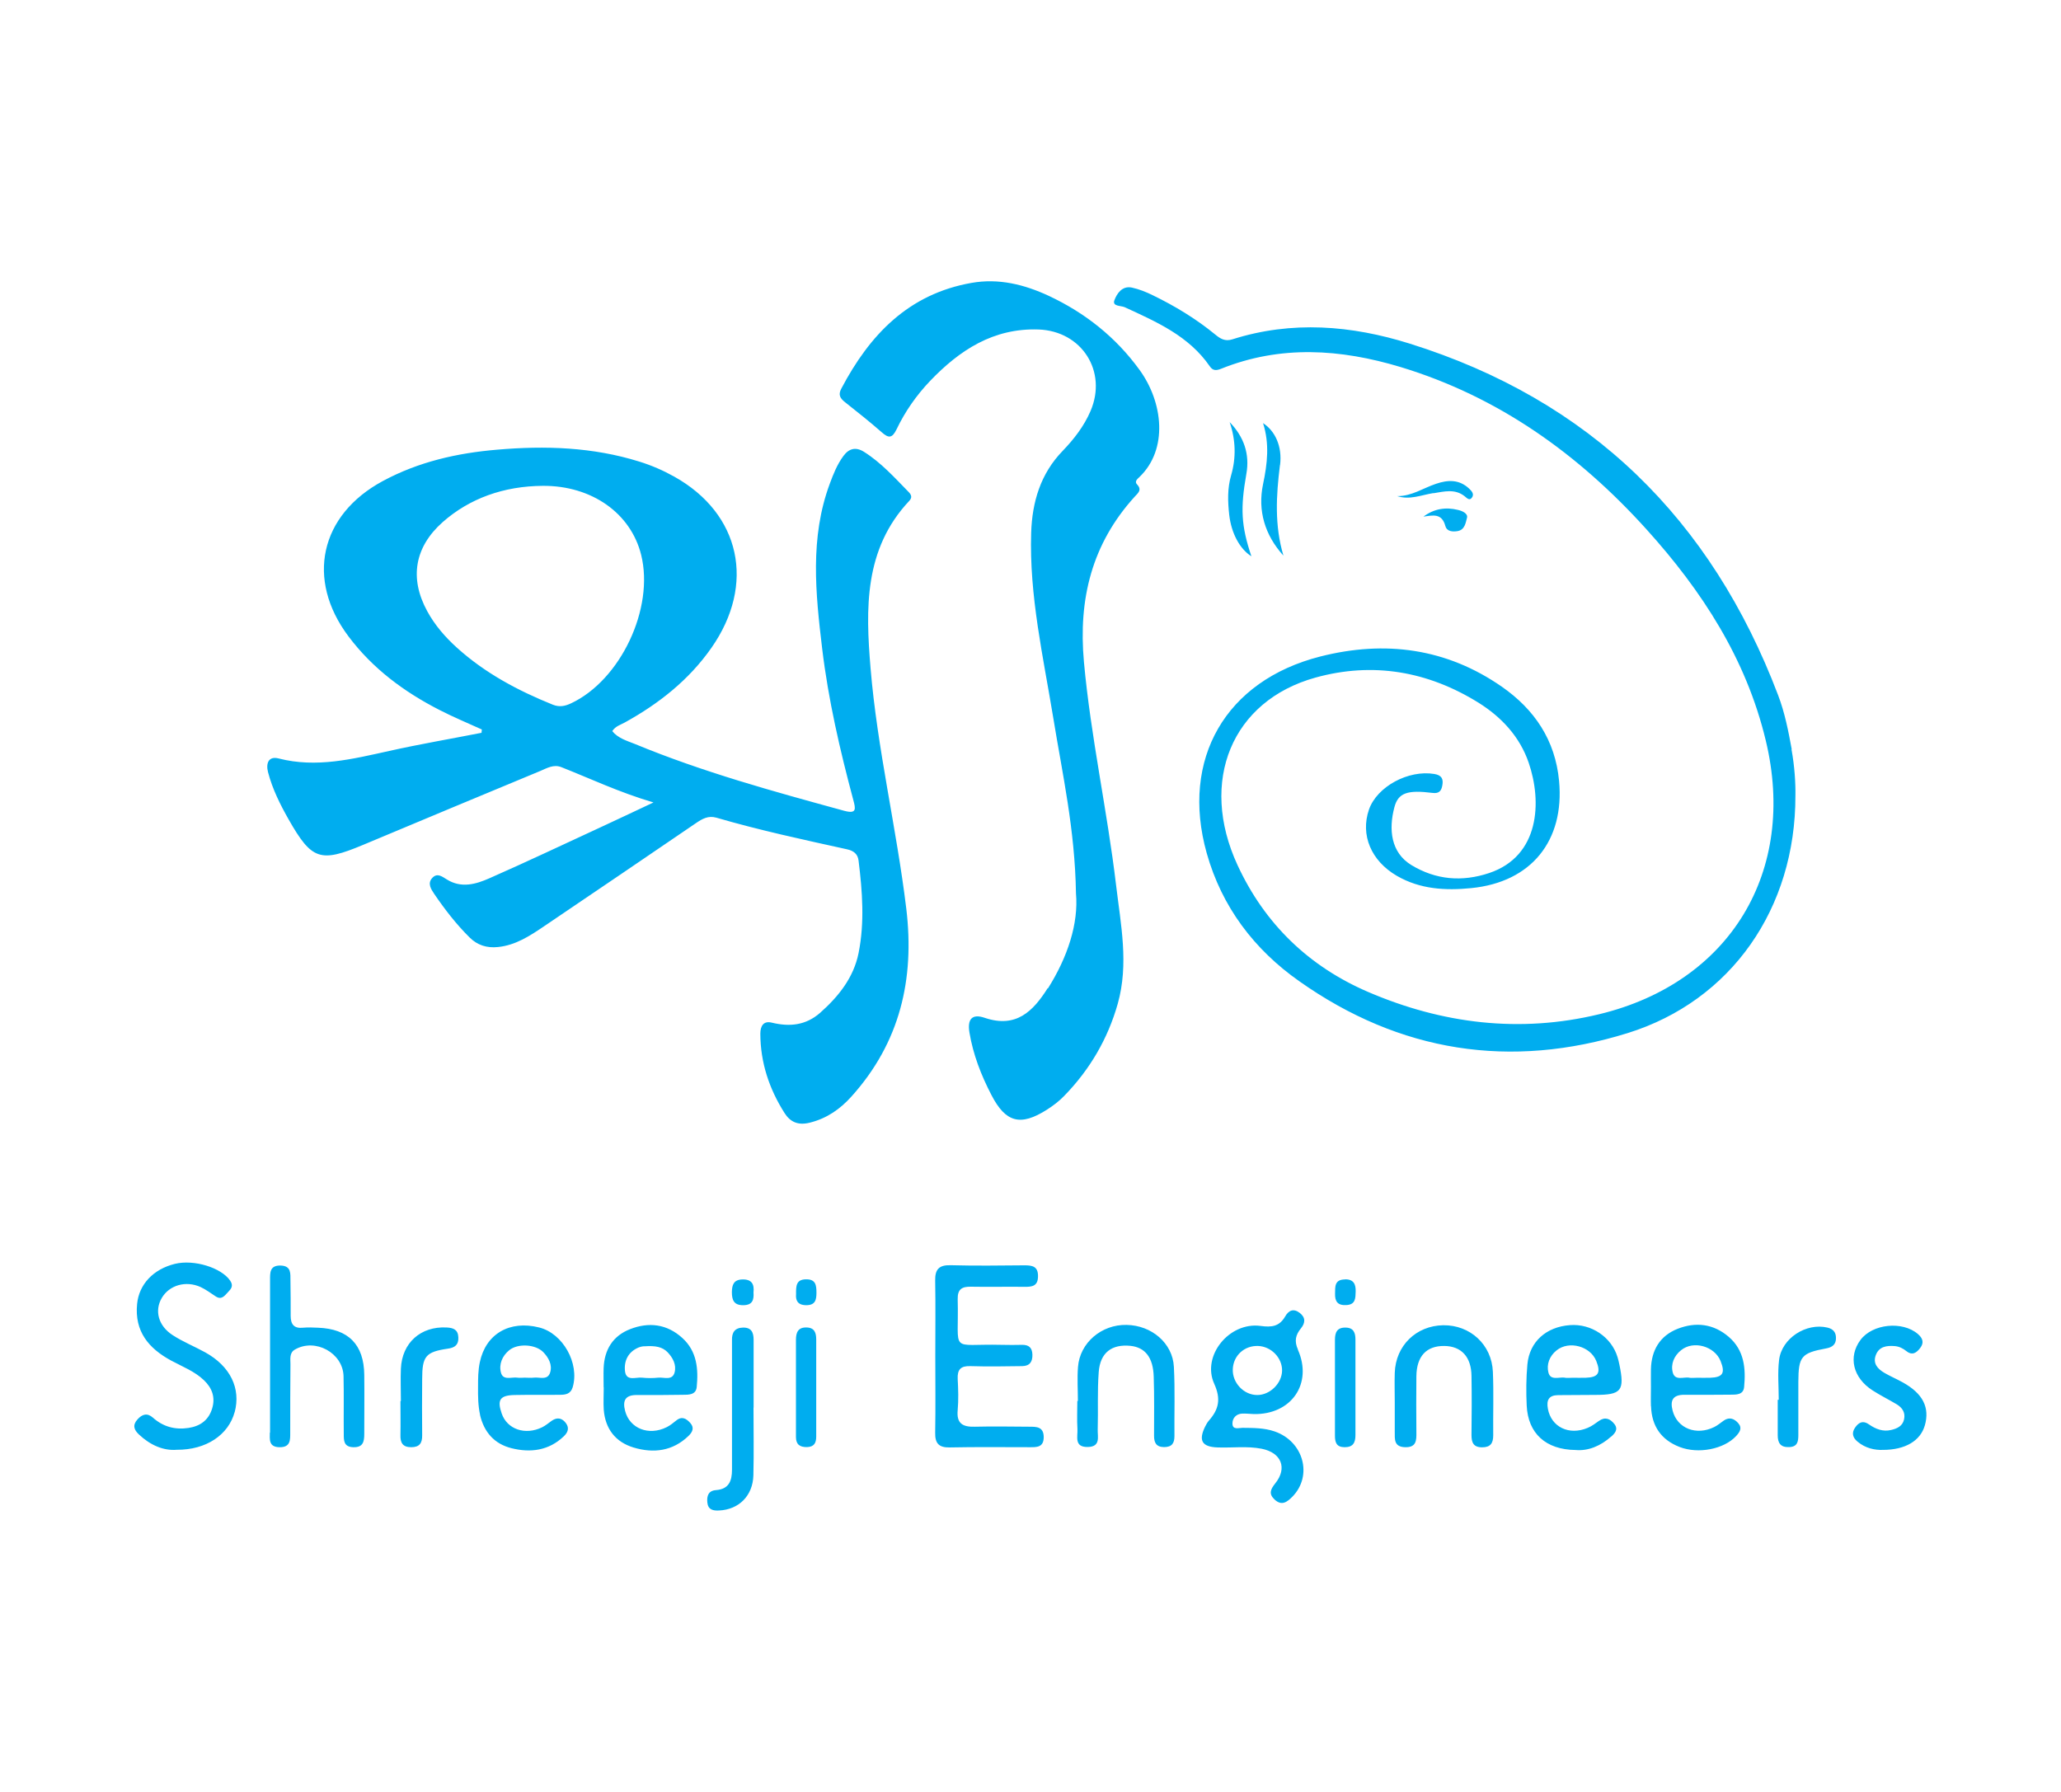 <?xml version="1.0" encoding="UTF-8"?>
<svg id="Layer_2" data-name="Layer 2" xmlns="http://www.w3.org/2000/svg" viewBox="0 0 184 160">
  <defs>
    <style>
      .cls-1 {
        fill: #00adef;
      }

      .cls-2 {
        fill: none;
      }
    </style>
  </defs>
  <g id="Layer_1-2" data-name="Layer 1">
    <g id="SHREEJI_ENGNIEERS" data-name="SHREEJI ENGNIEERS">
      <g>
        <path id="TEXT" class="cls-1" d="m83.5,121.07c0-2.24.03-4.48-.01-6.72-.02-1,.33-1.41,1.38-1.38,2.2.06,4.4.03,6.6.01.69,0,1.21.09,1.2.97,0,.9-.54.96-1.22.95-1.58-.02-3.17.02-4.75-.01-.81-.02-1.22.21-1.2,1.11.13,4.97-.83,3.96,3.92,4.08.62.02,1.23.01,1.85,0,.6,0,.88.27.9.87.02.64-.24,1.02-.91,1.03-1.54.02-3.08.05-4.62,0-.87-.03-1.18.3-1.14,1.15.05.92.08,1.85,0,2.77-.12,1.22.46,1.52,1.53,1.49,1.63-.04,3.25-.01,4.88,0,.63,0,1.26,0,1.27.92,0,.94-.63.91-1.26.91-2.38,0-4.75-.03-7.13.02-.98.02-1.32-.37-1.3-1.32.04-2.28.01-4.57.01-6.85Zm32.38-.56c-.35-.78-.21-1.32.27-1.91.38-.47.43-.95-.11-1.37-.56-.43-.99-.23-1.3.31-.52.9-1.2.99-2.21.85-2.79-.37-5.26,2.67-4.13,5.16.62,1.37.41,2.29-.47,3.29-.14.16-.25.36-.35.56-.6,1.24-.26,1.79,1.12,1.84,1.32.05,2.64-.14,3.95.12,1.75.35,2.3,1.73,1.2,3.09-.43.54-.6.94-.05,1.45.64.59,1.12.2,1.58-.26,1.84-1.88,1-4.94-1.59-5.83-.93-.32-1.9-.31-2.87-.32-.33,0-.91.22-.89-.42.01-.45.33-.82.85-.85.35-.02.7.03,1.05.04,3.35.07,5.29-2.71,3.94-5.75Zm-3.64,4.05c-1.2,0-2.23-1.09-2.18-2.31.05-1.21,1.03-2.11,2.25-2.07,1.18.04,2.17,1.06,2.15,2.21-.02,1.13-1.08,2.17-2.21,2.17Zm-91.29,1.54c.57-2.13-.39-4.11-2.63-5.35-.96-.53-1.99-.94-2.91-1.54-1.28-.83-1.63-2.18-.97-3.31.67-1.15,2.15-1.58,3.47-.98.47.22.9.54,1.34.83.54.36.81-.07,1.1-.37.28-.29.52-.56.2-1.03-.79-1.16-3.23-1.92-4.94-1.5-1.94.48-3.2,1.84-3.37,3.58-.24,2.45,1.03,3.97,3.05,5.06,1,.54,2.09.95,2.93,1.76.72.69,1.02,1.53.72,2.51-.31,1.04-1.06,1.58-2.11,1.74-1.2.18-2.26-.1-3.18-.92-.5-.44-.94-.32-1.37.15-.47.52-.32.94.13,1.36,1.01.95,2.19,1.46,3.37,1.36,2.64.02,4.62-1.34,5.17-3.37Zm3.14,1.81c0,.6-.12,1.29.85,1.31,1.02.02.97-.67.97-1.34,0-2.02,0-4.04.02-6.07,0-.46-.11-1.02.4-1.31,1.81-1.05,4.29.3,4.34,2.38.04,1.71,0,3.43.02,5.14,0,.58-.02,1.17.84,1.2.89.03.99-.5.99-1.19,0-1.76.02-3.52,0-5.27-.03-2.71-1.42-4.11-4.14-4.21-.44-.02-.88-.04-1.32,0-.82.09-1.11-.31-1.11-1.06,0-1.05,0-2.11-.02-3.16-.01-.6.09-1.29-.85-1.33-1.03-.04-.97.67-.97,1.34,0,2.24,0,4.48,0,6.73,0,2.29,0,4.57,0,6.86Zm18.76-1.59c.36,1.56,1.29,2.61,2.82,2.99,1.69.42,3.32.22,4.66-1.06.36-.34.52-.73.2-1.17-.33-.45-.76-.57-1.26-.23-.29.2-.56.44-.87.59-1.51.74-3.13.18-3.61-1.23-.42-1.21-.16-1.62,1.13-1.65,1.36-.03,2.72,0,4.08-.02.49,0,.95-.07,1.13-.68.62-2.13-.87-4.8-2.99-5.33-2.65-.67-4.77.58-5.3,3.09-.16.74-.16,1.48-.16,2.22-.01.83,0,1.66.18,2.49Zm3.35-3.31c-.52-.08-1.29.29-1.48-.46-.19-.75.12-1.48.74-1.99.77-.63,2.36-.54,3.05.18.47.49.81,1.12.61,1.79-.22.76-.95.41-1.48.48-.26.03-.53,0-.79,0-.22,0-.44.03-.66,0Zm7.7.87c0,.66-.04,1.32,0,1.98.13,1.71,1.04,2.9,2.67,3.39,1.78.53,3.48.33,4.9-1.04.35-.34.54-.72.16-1.15-.35-.39-.74-.64-1.25-.23-.28.22-.55.45-.86.6-1.6.8-3.3.12-3.71-1.44-.25-.95.02-1.44,1.06-1.43,1.36.01,2.73,0,4.09-.02.53,0,1.17.01,1.24-.69.16-1.62.02-3.2-1.28-4.38-1.37-1.25-2.99-1.45-4.67-.79-1.54.6-2.3,1.84-2.36,3.49-.02.57,0,1.14,0,1.71,0,0,.01,0,.02,0Zm5.7-3.14c.47.49.8,1.12.63,1.79-.2.77-.94.43-1.46.48-.48.05-.97.05-1.45,0-.55-.06-1.4.35-1.52-.56-.11-.91.26-1.73,1.2-2.13.27-.12.59-.12.54-.11,1-.07,1.6.06,2.06.53Zm84.25,7.53c.33-.3.65-.65.27-1.13-.37-.46-.81-.66-1.37-.27-.32.23-.64.47-1,.62-1.67.71-3.27-.08-3.56-1.71-.14-.76.08-1.2.91-1.21,1.1,0,2.2-.02,3.3-.02,2.37,0,2.66-.37,2.17-2.73-.04-.21-.1-.43-.16-.64-.54-1.79-2.34-3.01-4.26-2.86-2.12.16-3.6,1.48-3.79,3.51-.11,1.22-.12,2.46-.06,3.68.12,2.47,1.69,3.93,4.37,3.96,1.11.1,2.22-.35,3.18-1.21Zm-4.13-5.26c-.52-.08-1.29.29-1.48-.45-.19-.74.1-1.49.73-1.99,1.11-.89,3.01-.37,3.54.95.43,1.07.18,1.46-.94,1.5-.39.01-.79,0-1.19,0-.22,0-.44.03-.66,0Zm7.68,2.56c.06,1.76.9,2.99,2.55,3.63,1.69.65,3.96.19,5.04-.97.32-.35.58-.71.2-1.15-.34-.39-.77-.59-1.28-.25-.29.2-.56.44-.87.59-1.61.79-3.29.12-3.71-1.45-.25-.94.02-1.44,1.06-1.43,1.36.01,2.73,0,4.09-.01.53,0,1.17.02,1.23-.69.16-1.66.01-3.28-1.37-4.47-1.36-1.17-2.94-1.36-4.57-.72-1.59.63-2.34,1.92-2.38,3.61-.01.53,0,1.05,0,1.58,0,.57-.02,1.14,0,1.71Zm3.42-2.56c-.52-.08-1.28.3-1.48-.46-.2-.76.12-1.49.74-1.99,1.1-.9,3-.36,3.53.97.43,1.08.2,1.45-.94,1.49-.39.01-.79,0-1.19,0-.22,0-.44.03-.66,0Zm-26.3,4.83c0,.67-.08,1.36.94,1.38.99.02,1-.61.99-1.32-.01-1.67-.02-3.34,0-5.01.02-1.8.9-2.73,2.5-2.71,1.51.02,2.4.97,2.42,2.67.03,1.76.02,3.52,0,5.28,0,.67.17,1.1.95,1.1.75,0,.99-.37.99-1.07-.02-1.89.05-3.78-.03-5.67-.1-2.43-2.03-4.19-4.43-4.16-2.42.04-4.25,1.82-4.33,4.25-.03.88,0,1.76,0,2.64,0,.88,0,1.76,0,2.64Zm-28.34-2.74c0,.83-.04,1.67.01,2.5.04.67-.32,1.63.94,1.6,1.15-.03.85-.92.87-1.55.05-1.71-.04-3.43.09-5.14.13-1.74,1.17-2.51,2.84-2.34,1.3.14,2.02,1.03,2.07,2.75.06,1.76.03,3.51.03,5.27,0,.6.17,1.01.89,1.02.7,0,.93-.34.93-.98-.02-2.06.06-4.13-.05-6.19-.11-2.11-1.98-3.7-4.22-3.74-2.24-.05-4.18,1.6-4.34,3.76-.08,1-.01,2.02-.01,3.03-.01,0-.03,0-.04,0Zm75.66,2.19c.46-1.62-.17-2.86-1.97-3.86-.54-.3-1.11-.54-1.64-.85-.61-.36-1.06-.85-.75-1.62.3-.74.96-.82,1.66-.77.41.03.76.21,1.07.46.52.41.9.13,1.22-.29.37-.48.22-.88-.21-1.25-1.38-1.18-4.05-.91-5.12.53-1.12,1.51-.68,3.38,1.08,4.51.7.45,1.45.82,2.17,1.25.48.3.77.72.64,1.33-.13.61-.63.83-1.15.95-.73.18-1.39-.08-1.99-.5-.53-.37-.9-.18-1.22.27-.35.49-.23.91.2,1.27.71.6,1.56.77,2.27.74,2.01,0,3.35-.82,3.74-2.18Zm-104.56-1.6c0-2.02,0-4.03,0-6.05,0-.68-.2-1.12-.96-1.1-.73.02-.99.45-.97,1.12,0,.31,0,.61,0,.92,0,3.55,0,7.1,0,10.65,0,.99-.27,1.73-1.42,1.82-.7.05-.84.53-.78,1.12.07.64.52.73,1.05.7,1.76-.08,3.01-1.31,3.06-3.14.05-2.02.01-4.03.01-6.05h0Zm-31.53-.59c0,1.01.02,2.02,0,3.03-.02.68.19,1.09.96,1.09.75,0,.99-.37.98-1.07-.02-1.67-.01-3.33,0-5,0-2.06.31-2.44,2.3-2.73.63-.09.96-.35.93-1.01-.03-.69-.44-.85-1.05-.88-2.3-.12-3.98,1.36-4.08,3.68-.04.96,0,1.93,0,2.89h0Zm122.96-.1c0,1.05,0,2.11,0,3.16,0,.68.25,1.08,1.01,1.05.75-.02.83-.49.83-1.07,0-1.58,0-3.16,0-4.74.01-2.28.26-2.59,2.48-3,.55-.1.89-.35.88-.94,0-.51-.26-.8-.76-.92-1.9-.45-4.09.95-4.32,2.9-.14,1.17-.03,2.36-.03,3.55-.03,0-.07,0-.1,0Zm-87.65-1.03c0,1.44,0,2.89,0,4.33,0,.67.34.92.99.91.64-.02.82-.38.82-.94,0-2.89,0-5.78,0-8.67,0-.59-.15-1.05-.85-1.07-.77-.03-.96.45-.96,1.1,0,1.44,0,2.89,0,4.33,0,0,0,0,0,0Zm49.95-4.37c0-.57-.15-1.05-.87-1.06-.78-.02-.96.44-.96,1.1,0,2.85,0,5.69,0,8.54,0,.59.12,1.03.85,1.04.77.01.98-.41.98-1.08,0-1.4,0-2.8,0-4.2,0-1.45,0-2.89,0-4.34Zm-54.73-5.36c-.77.02-.93.47-.94,1.13,0,.73.19,1.18,1.03,1.17.81-.01.95-.48.9-1.14.08-.72-.14-1.18-.99-1.16Zm53.79,0c-.93.01-.87.64-.88,1.27-.02.7.24,1.06,1,1.02.84-.04.82-.62.84-1.2.02-.65-.17-1.11-.95-1.1Zm-48.1,2.3c.81,0,.92-.46.92-1.11,0-.68-.06-1.23-.97-1.2-.83.03-.86.57-.85,1.33-.04.49.09.97.9.98Z"/>
        <path id="ICON" class="cls-1" d="m43.05,65.15c-1.27-.58-2.56-1.11-3.8-1.75-3.17-1.62-5.98-3.7-8.14-6.58-3.83-5.1-2.54-10.85,3.07-13.87,3.19-1.72,6.64-2.5,10.22-2.8,4.28-.37,8.52-.23,12.66,1.06,1.1.34,2.14.79,3.14,1.35,5.92,3.31,7.28,9.62,3.31,15.29-2.01,2.87-4.69,4.98-7.73,6.66-.38.21-.82.32-1.12.77.52.64,1.3.86,2,1.14,6.06,2.51,12.37,4.24,18.69,5.97,1.16.32,1.04-.18.83-.96-1.19-4.45-2.23-8.94-2.78-13.52-.59-4.94-1.11-9.89.68-14.72.32-.87.66-1.72,1.22-2.48.5-.68,1.11-.82,1.83-.37,1.54.97,2.75,2.32,4.01,3.61.25.26.3.5.02.79-4.03,4.3-3.88,9.62-3.44,14.91.6,7.22,2.32,14.29,3.19,21.48.76,6.31-.57,11.96-4.88,16.76-1.01,1.13-2.2,1.97-3.73,2.35-1.03.26-1.74-.04-2.26-.86-1.37-2.16-2.15-4.5-2.16-7.08,0-.71.3-1.17,1.02-.99,1.6.39,3.04.24,4.31-.87,1.65-1.46,3-3.15,3.44-5.34.55-2.74.34-5.51,0-8.26-.07-.58-.43-.88-1.04-1.01-3.9-.86-7.81-1.7-11.65-2.82-.73-.21-1.26.1-1.82.48-4.51,3.07-9.01,6.14-13.53,9.19-1.27.86-2.56,1.72-4.16,1.88-.98.1-1.83-.16-2.53-.86-1.19-1.18-2.21-2.5-3.15-3.88-.28-.42-.64-.94-.17-1.44.45-.48.9-.09,1.3.15,1.29.8,2.59.42,3.79-.11,3.34-1.47,6.63-3.03,9.94-4.56,1.45-.67,2.9-1.36,4.71-2.21-3.11-.92-5.63-2.13-8.22-3.15-.7-.28-1.29.09-1.89.34-5.28,2.19-10.55,4.39-15.82,6.6-3.82,1.6-4.58,1.35-6.64-2.27-.76-1.34-1.45-2.72-1.84-4.22-.21-.8.05-1.46.94-1.23,3.38.87,6.61.05,9.88-.67,2.73-.61,5.5-1.08,8.24-1.62,0-.1.02-.2.03-.3Zm5.43-21.77c-3.52.02-6.57,1.13-8.96,3.24-2.5,2.22-2.99,5-1.38,7.95.68,1.25,1.6,2.31,2.65,3.26,2.51,2.27,5.44,3.83,8.56,5.09.6.24,1.1.13,1.63-.12,4.42-2.07,7.45-8.48,6.26-13.26-.93-3.73-4.42-6.18-8.76-6.16Zm111.48,23.53c-.3-1.64-.62-3.28-1.22-4.85-5.96-15.69-16.78-26.34-32.89-31.38-5.2-1.63-10.51-2.07-15.83-.38-.66.21-1.08-.06-1.54-.44-1.71-1.4-3.59-2.54-5.57-3.5-.59-.29-1.21-.54-1.85-.68-.88-.19-1.35.54-1.57,1.13-.21.56.58.47.92.62,2.84,1.31,5.72,2.56,7.59,5.27.28.41.57.4,1.01.23,5.32-2.14,10.68-1.77,16.02-.16,8.75,2.65,15.9,7.78,21.96,14.49,4.95,5.48,8.9,11.55,10.65,18.85,2.82,11.7-3.18,21.63-14.87,24.45-7.08,1.71-14,.86-20.63-1.99-5.28-2.27-9.23-6.07-11.66-11.33-3.46-7.49-.51-14.67,6.97-16.74,5.13-1.42,10.03-.56,14.54,2.24,2.05,1.28,3.69,3.03,4.49,5.37,1.19,3.47.99,8.32-3.52,9.84-2.45.82-4.78.61-6.96-.71-1.83-1.12-2.04-3.18-1.51-5.17.34-1.29,1.19-1.55,3.4-1.27.61.08.8-.21.88-.69.1-.56-.06-.89-.71-1-2.32-.39-5.12,1.12-5.84,3.17-.79,2.29.2,4.59,2.48,5.92,2.09,1.21,4.34,1.33,6.65,1.1,5.36-.53,8.34-4.23,7.84-9.57-.34-3.65-2.2-6.38-5.09-8.4-4.95-3.45-10.44-4.18-16.23-2.71-8.45,2.15-12.49,9.16-10.14,17.55,1.35,4.81,4.25,8.62,8.26,11.44,8.97,6.34,18.88,7.89,29.34,4.63,9.22-2.88,14.98-11.12,14.96-21.2.02-1.08-.07-2.61-.35-4.13Zm-66.43,21.33c-1.3,2.06-2.82,3.59-5.62,2.64-1.14-.39-1.56.13-1.36,1.32.33,1.97,1.04,3.8,1.96,5.57,1.27,2.46,2.59,2.82,4.96,1.31.55-.35,1.09-.76,1.54-1.23,2.28-2.34,3.89-5.08,4.78-8.23,1-3.55.27-7.06-.15-10.59-.79-6.67-2.26-13.23-2.87-19.93-.51-5.62.71-10.54,4.53-14.75.28-.31.69-.6.21-1.1-.25-.26.04-.49.22-.66,2.57-2.47,2.12-6.66,0-9.57-2.11-2.91-4.85-5.08-8.09-6.6-2.19-1.02-4.48-1.59-6.91-1.16-5.62.99-9.09,4.63-11.62,9.44-.3.56-.1.87.33,1.21,1.1.87,2.21,1.75,3.27,2.68.61.54.93.57,1.33-.25.76-1.59,1.77-3.04,2.99-4.32,2.64-2.76,5.66-4.74,9.69-4.6,3.86.14,6.16,3.74,4.64,7.28-.58,1.35-1.47,2.5-2.48,3.55-1.99,2.05-2.73,4.57-2.82,7.32-.18,5.62,1.08,11.08,1.98,16.57.81,4.98,1.93,9.91,2.02,15.63.24,2.7-.75,5.7-2.5,8.48Zm20.75-46.71c.21-1.68-.45-3.06-1.52-3.75.59,1.84.39,3.61,0,5.46-.49,2.35.16,4.54,1.82,6.37-.8-2.68-.65-5.36-.31-8.08Zm-4.37.91c-.34,1.18-.3,2.34-.17,3.52.19,1.68.96,3.07,1.98,3.71-.92-2.74-.99-4.28-.45-7.35.32-1.78-.22-3.32-1.49-4.63.54,1.58.59,3.18.13,4.75Zm18.07,1.6c.95-.15,1.91-.42,2.78.27.19.15.43.44.65.12.22-.3,0-.57-.25-.8-.89-.84-1.9-.79-2.96-.43-1.14.38-2.17,1.11-3.46,1.1,1.13.36,2.16-.1,3.22-.27Zm1.06,2.93c.13.49.65.53,1.1.45.65-.12.71-.76.83-1.19.1-.39-.45-.62-.81-.7-1.09-.27-2.13-.11-3.08.6.85-.12,1.65-.33,1.96.85Z"/>
      </g>
    </g>
    <rect id="COVER" class="cls-2" width="184" height="160"/>
  </g>
</svg>